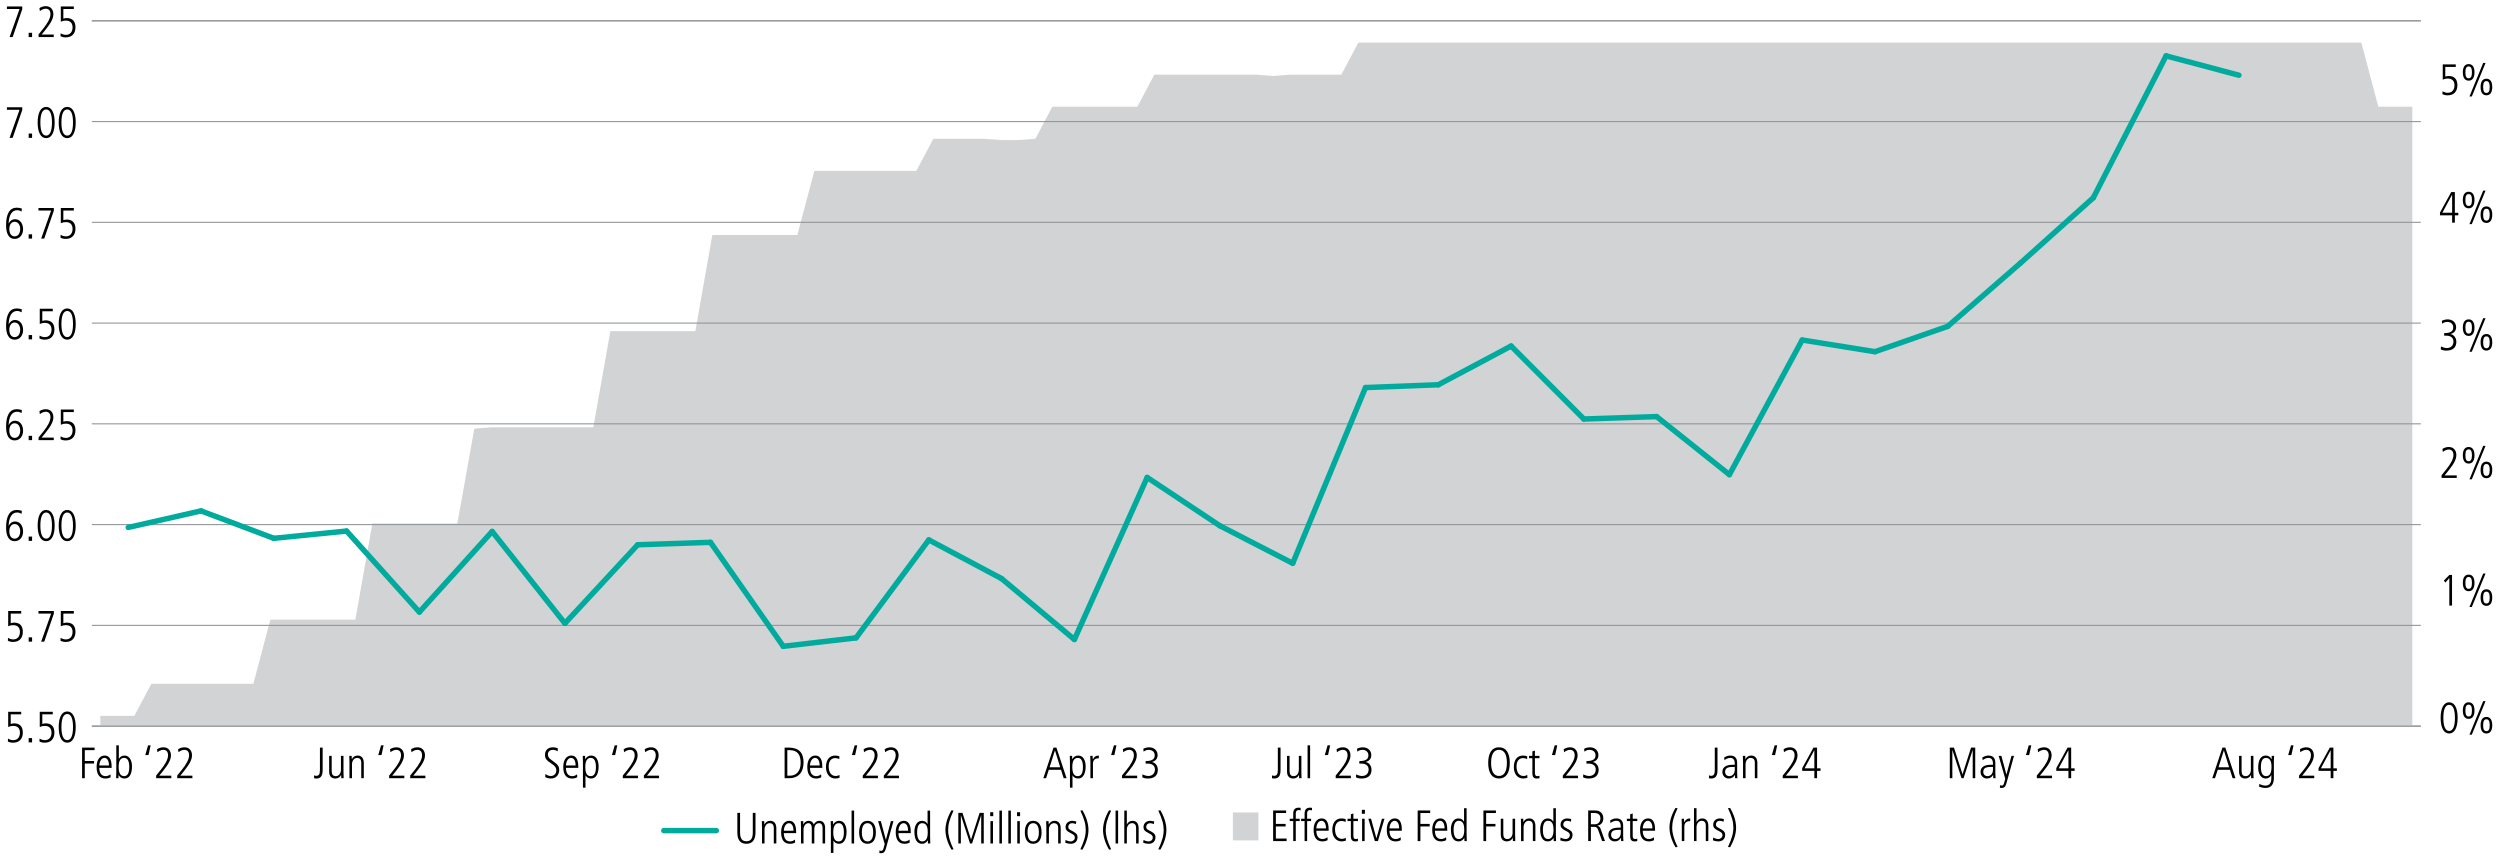 <?xml version="1.0" encoding="utf-8"?>
<!-- Generator: Adobe Illustrator 27.8.0, SVG Export Plug-In . SVG Version: 6.00 Build 0)  -->
<svg version="1.1" id="R1" xmlns="http://www.w3.org/2000/svg" xmlns:xlink="http://www.w3.org/1999/xlink" x="0px" y="0px"
	 viewBox="0 0 1140 392.73" style="enable-background:new 0 0 1140 392.73;" xml:space="preserve">
<style type="text/css">
	.st0{fill:none;}
	.st1{fill:none;stroke:#939598;stroke-width:0.5;stroke-miterlimit:10;}
	.st2{fill:#D1D3D4;}
	.st3{fill:none;stroke:#00AB9D;stroke-width:2.5;stroke-linecap:round;stroke-miterlimit:10;}
</style>
<g>
	<line class="st1" x1="41.88" y1="331.11" x2="1103.9" y2="331.11"/>
	<line class="st1" x1="41.88" y1="9.49" x2="1103.9" y2="9.49"/>
	<rect x="562.21" y="370.48" class="st2" width="11.62" height="12.73"/>
	<polygon class="st2" points="1100.02,331.11 45.76,331.11 45.76,326.44 53.51,326.44 61.26,326.44 69.01,311.82 76.77,311.82 
		84.52,311.82 92.27,311.82 100.02,311.82 107.77,311.82 115.52,311.82 123.28,282.58 131.03,282.58 138.78,282.58 146.53,282.58 
		154.28,282.58 162.04,282.58 169.79,238.72 177.54,238.72 185.29,238.72 193.04,238.72 200.8,238.72 208.55,238.72 216.3,195.45 
		224.05,194.86 231.8,194.86 239.56,194.86 247.31,194.86 255.06,194.86 262.81,194.86 270.56,194.86 278.32,151 286.07,151 
		293.82,151 301.57,151 309.32,151 317.08,151 324.83,107.15 332.58,107.15 340.33,107.15 348.08,107.15 355.84,107.15 
		363.59,107.15 371.34,77.91 379.09,77.91 386.84,77.91 394.59,77.91 402.35,77.91 410.1,77.91 417.85,77.91 425.6,63.29 
		433.35,63.29 441.11,63.29 448.86,63.29 456.61,63.87 464.36,63.87 472.11,63.29 479.87,48.67 487.62,48.67 495.37,48.67 
		503.12,48.67 510.87,48.67 518.63,48.67 526.38,34.05 534.13,34.05 541.88,34.05 549.63,34.05 557.39,34.05 565.14,34.05 
		572.89,34.05 580.64,34.64 588.39,34.05 596.15,34.05 603.9,34.05 611.65,34.05 619.4,19.43 627.15,19.43 634.9,19.43 
		642.66,19.43 650.41,19.43 658.16,19.43 665.91,19.43 673.66,19.43 681.42,19.43 689.17,19.43 696.92,19.43 704.67,19.43 
		712.42,19.43 720.18,19.43 727.93,19.43 735.68,19.43 743.43,19.43 751.18,19.43 758.94,19.43 766.69,19.43 774.44,19.43 
		782.19,19.43 789.94,19.43 797.7,19.43 805.45,19.43 813.2,19.43 820.95,19.43 828.7,19.43 836.46,19.43 844.21,19.43 
		851.96,19.43 859.71,19.43 867.46,19.43 875.22,19.43 882.97,19.43 890.72,19.43 898.47,19.43 906.22,19.43 913.97,19.43 
		921.73,19.43 929.48,19.43 937.23,19.43 944.98,19.43 952.73,19.43 960.49,19.43 968.24,19.43 975.99,19.43 983.74,19.43 
		991.49,19.43 999.25,19.43 1007,19.43 1014.75,19.43 1022.5,19.43 1030.25,19.43 1038.01,19.43 1045.76,19.43 1053.51,19.43 
		1061.26,19.43 1069.01,19.43 1076.77,19.43 1084.52,48.67 1092.27,48.67 1100.02,48.67 	"/>
	<g>
		<path d="M580.55,383.54v-13.96h5.92v1.16h-4.68v4.96h4.46v1.16h-4.46v5.52h4.9v1.16H580.55z"/>
		<path d="M589.71,383.54v-9.12h-1.58v-1.08h1.58v-2.26c0-1.9,0.8-2.78,2.5-2.78c0.22,0,0.5,0,0.88,0.1v1.16
			c-0.3-0.12-0.58-0.18-0.92-0.18c-0.88,0-1.3,0.6-1.3,1.5v2.46h1.8v1.08h-1.8v9.12H589.71z"/>
		<path d="M594.89,383.54v-9.12h-1.58v-1.08h1.58v-2.26c0-1.9,0.8-2.78,2.5-2.78c0.22,0,0.5,0,0.88,0.1v1.16
			c-0.3-0.12-0.58-0.18-0.92-0.18c-0.88,0-1.3,0.6-1.3,1.5v2.46h1.8v1.08h-1.8v9.12H594.89z"/>
		<path d="M605.39,383.1c-0.74,0.42-1.5,0.58-2.38,0.58c-2.56,0-4-1.76-4-5.26c0-3.68,1.8-5.22,3.62-5.22
			c2.94,0,3.26,3.06,3.26,5.62h-5.64c0,2.46,1.06,3.78,2.88,3.78c0.66,0,1.64-0.34,2.2-0.84L605.39,383.1z M604.65,377.74
			c0-2.16-0.8-3.46-2.08-3.46c-1.32,0-2.28,1.6-2.32,3.46H604.65z"/>
		<path d="M613.75,383.3c-0.5,0.22-1.26,0.38-1.98,0.38c-2.42,0-4.24-1.98-4.24-5.2c0-3.36,1.56-5.28,4.22-5.28
			c0.78,0,1.34,0.14,1.9,0.36l-0.06,1.32c-0.4-0.34-1.18-0.52-1.84-0.52c-1.78,0-2.98,1.32-2.98,3.78c0,2.9,1.32,4.38,3.16,4.38
			c0.62,0,1.4-0.2,1.72-0.54L613.75,383.3z"/>
		<path d="M619.23,383.54c-0.32,0.1-0.76,0.14-1.32,0.14c-1.28,0-1.92-0.84-1.92-2.28v-6.98h-1.52v-1.08h1.52v-2.04l1.16-0.36v2.4
			h2.08v1.08h-2.08v6.7c0,1.02,0.32,1.48,1.12,1.48c0.4,0,0.62-0.04,0.96-0.22V383.54z"/>
		<path d="M621,371.08v-1.8h1.4v1.8H621z M621.12,383.54v-10.2h1.16v10.2H621.12z"/>
		<path d="M626.94,383.54l-2.98-10.2h1.24l2.42,8.88h0.04l2.5-8.88h1.16l-2.98,10.2H626.94z"/>
		<path d="M638.75,383.1c-0.74,0.42-1.5,0.58-2.38,0.58c-2.56,0-4-1.76-4-5.26c0-3.68,1.8-5.22,3.62-5.22
			c2.94,0,3.26,3.06,3.26,5.62h-5.64c0,2.46,1.06,3.78,2.88,3.78c0.66,0,1.64-0.34,2.2-0.84L638.75,383.1z M638.01,377.74
			c0-2.16-0.8-3.46-2.08-3.46c-1.32,0-2.28,1.6-2.32,3.46H638.01z"/>
		<path d="M646.46,383.54v-13.96h5.7v1.16h-4.46v4.96h4.24v1.16h-4.24v6.68H646.46z"/>
		<path d="M659.47,383.1c-0.74,0.42-1.5,0.58-2.38,0.58c-2.56,0-4-1.76-4-5.26c0-3.68,1.8-5.22,3.62-5.22
			c2.94,0,3.26,3.06,3.26,5.62h-5.64c0,2.46,1.06,3.78,2.88,3.78c0.66,0,1.64-0.34,2.2-0.84L659.47,383.1z M658.73,377.74
			c0-2.16-0.8-3.46-2.08-3.46c-1.32,0-2.28,1.6-2.32,3.46H658.73z"/>
		<path d="M667.77,383.54v-1.4h-0.04c-0.86,1.12-1.56,1.54-2.68,1.54c-2.22,0-3.44-1.92-3.44-5.6c0-2.6,1.18-4.88,3.38-4.88
			c1.28,0,2.04,0.5,2.58,1.46h0.04v-6.12h1.16v11.62c0,0.54,0,1.52,0.08,3.38H667.77z M667.69,378.54c0-1.64-0.12-4.26-2.5-4.26
			c-1.5,0-2.34,1.34-2.34,4.16s0.86,4.16,2.32,4.16C666.85,382.6,667.69,381.18,667.69,378.54z"/>
		<path d="M676.44,383.54v-13.96h5.7v1.16h-4.46v4.96h4.24v1.16h-4.24v6.68H676.44z"/>
		<path d="M689.89,383.54c-0.06-0.54-0.08-1.02-0.08-1.5h-0.04c-0.34,0.94-1.38,1.64-2.6,1.64c-1.86,0-2.82-1.2-2.82-3.14v-7.2h1.16
			v6.96c0,1.6,0.64,2.3,1.9,2.3c1.44,0,2.32-1.4,2.32-2.84v-6.42h1.16v7.24c0,0.34,0.04,1.56,0.08,2.96H689.89z"/>
		<path d="M698.98,383.54v-6.96c0-0.74-0.08-2.3-1.9-2.3c-1.42,0-2.32,1.38-2.32,2.86v6.4h-1.16v-7.06c0-0.94-0.08-2.58-0.08-3.14
			h1.08c0.04,0.34,0.06,0.92,0.08,1.5h0.04c0.56-1.1,1.46-1.64,2.6-1.64c2.84,0,2.82,2.88,2.82,3.44v6.9H698.98z"/>
		<path d="M708.48,383.54v-1.4h-0.04c-0.86,1.12-1.56,1.54-2.68,1.54c-2.22,0-3.44-1.92-3.44-5.6c0-2.6,1.18-4.88,3.38-4.88
			c1.28,0,2.04,0.5,2.58,1.46h0.04v-6.12h1.16v11.62c0,0.54,0,1.52,0.08,3.38H708.48z M708.4,378.54c0-1.64-0.12-4.26-2.5-4.26
			c-1.5,0-2.34,1.34-2.34,4.16s0.86,4.16,2.32,4.16C707.57,382.6,708.4,381.18,708.4,378.54z"/>
		<path d="M711.64,381.9c0.62,0.4,1.58,0.7,2.32,0.7c1.04,0,1.88-0.76,1.88-1.76c0-0.86-0.36-1.26-1.96-2.06
			c-1.62-0.8-2.26-1.4-2.26-2.76c0-1.8,1.46-2.82,3-2.82c0.48,0,1.12,0.08,1.88,0.3l-0.16,1.2c-0.56-0.22-1.08-0.42-1.74-0.42
			c-1.04,0-1.74,0.74-1.74,1.64c0,0.8,0.28,1.1,1.4,1.7c1.7,0.92,2.82,1.4,2.82,3.1c0,1.82-1.26,2.96-3.04,2.96
			c-0.9,0-1.68-0.14-2.56-0.48L711.64,381.9z"/>
		<path d="M730.57,383.54l-1.7-4.78c-0.46-1.28-0.84-1.72-1.84-1.72h-1.58v6.5h-1.24v-13.96h3.3c2.16,0,3.6,1.38,3.6,3.56
			c0,1.86-0.98,3.04-2.74,3.38v0.04c0.8,0.16,1.22,0.64,1.42,1.2l2.1,5.78H730.57z M727.2,375.88c1.66,0,2.58-1.16,2.58-2.7
			c0-1.6-0.96-2.44-2.66-2.44h-1.68v5.14H727.2z"/>
		<path d="M739.24,383.54l-0.08-1.46h-0.04c-0.7,1.12-1.56,1.6-2.84,1.6c-1.6,0-2.86-1.3-2.86-2.98c0-3.2,3.42-3.3,4.92-3.3h0.74
			v-0.24c0-2.16-0.7-2.88-2.12-2.88c-0.86,0-1.76,0.4-2.56,1.04l-0.18-1.22c1.28-0.74,1.98-0.9,2.8-0.9c2.02,0,3.14,1.12,3.14,3.3
			v4.9c0,0.34,0.02,0.88,0.12,2.14H739.24z M739.08,378.4c-2.5,0-4.42,0.04-4.42,2.3c0,1.04,0.78,1.9,1.88,1.9
			c1.46,0,2.54-1.08,2.54-2.92V378.4z"/>
		<path d="M746.6,383.54c-0.32,0.1-0.76,0.14-1.32,0.14c-1.28,0-1.92-0.84-1.92-2.28v-6.98h-1.52v-1.08h1.52v-2.04l1.16-0.36v2.4
			h2.08v1.08h-2.08v6.7c0,1.02,0.32,1.48,1.12,1.48c0.4,0,0.62-0.04,0.96-0.22V383.54z"/>
		<path d="M754.24,383.1c-0.74,0.42-1.5,0.58-2.38,0.58c-2.56,0-4-1.76-4-5.26c0-3.68,1.8-5.22,3.62-5.22
			c2.94,0,3.26,3.06,3.26,5.62h-5.64c0,2.46,1.06,3.78,2.88,3.78c0.66,0,1.64-0.34,2.2-0.84L754.24,383.1z M753.5,377.74
			c0-2.16-0.8-3.46-2.08-3.46c-1.32,0-2.28,1.6-2.32,3.46H753.5z"/>
		<path d="M764.02,386.34c-1.84-3.18-2.74-6.24-2.74-8.96c0-2.74,0.9-5.82,2.74-8.96l0.96,0.12c-1.82,3.92-2.46,6.26-2.46,8.84
			c0,2.6,0.68,5.04,2.46,8.84L764.02,386.34z"/>
		<path d="M766.9,383.54v-7.24c0-0.34-0.04-1.34-0.08-2.96h1.08l0.08,1.62h0.04c0.56-1.14,1.32-1.76,2.66-1.76h0.06v1.24
			c-1.9,0-2.68,0.9-2.68,2.6v6.5H766.9z"/>
		<path d="M777.84,383.54v-6.96c0-1.62-0.66-2.3-1.88-2.3c-1.46,0-2.34,1.36-2.34,2.92v6.34h-1.16v-15h1.16v6.3h0.04
			c0.48-1.04,1.4-1.64,2.52-1.64c1.88,0,2.82,1.26,2.82,3.44v6.9H777.84z"/>
		<path d="M781.24,381.9c0.62,0.4,1.58,0.7,2.32,0.7c1.04,0,1.88-0.76,1.88-1.76c0-0.86-0.36-1.26-1.96-2.06
			c-1.62-0.8-2.26-1.4-2.26-2.76c0-1.8,1.46-2.82,3-2.82c0.48,0,1.12,0.08,1.88,0.3l-0.16,1.2c-0.56-0.22-1.08-0.42-1.74-0.42
			c-1.04,0-1.74,0.74-1.74,1.64c0,0.8,0.28,1.1,1.4,1.7c1.7,0.92,2.82,1.4,2.82,3.1c0,1.82-1.26,2.96-3.04,2.96
			c-0.9,0-1.68-0.14-2.56-0.48L781.24,381.9z"/>
		<path d="M787.96,386.22c1.76-3.78,2.46-6.28,2.46-8.84c0-2.54-0.64-4.9-2.46-8.84l0.96-0.12c1.82,3.12,2.74,6.18,2.74,8.96
			c0,2.78-0.96,5.9-2.74,8.96L787.96,386.22z"/>
	</g>
	<g>
		<path d="M1018.07,354.87l-1.22-3.84h-5.56l-1.26,3.84h-1.24l4.64-13.96h1.32l4.64,13.96H1018.07z M1014.11,342.22h-0.04
			l-2.42,7.64h4.82L1014.11,342.22z"/>
		<path d="M1026.55,354.87c-0.06-0.54-0.08-1.02-0.08-1.5h-0.04c-0.34,0.94-1.38,1.64-2.6,1.64c-1.86,0-2.82-1.2-2.82-3.14v-7.2
			h1.16v6.96c0,1.6,0.64,2.3,1.9,2.3c1.44,0,2.32-1.4,2.32-2.84v-6.42h1.16v7.24c0,0.34,0.04,1.56,0.08,2.96H1026.55z"/>
		<path d="M1035.73,353.47h-0.04c-0.62,1.04-1.38,1.54-2.58,1.54c-2.16,0-3.38-2.26-3.38-4.86c0-3.7,1.22-5.62,3.44-5.62
			c1.28,0,2.06,0.58,2.68,1.64h0.04v-1.5h1.08c0,0.08-0.08,1.96-0.08,3v7.06c0,2.94-1.24,4.58-3.82,4.58c-1,0-1.34-0.1-2.9-0.56
			l0.08-1.3c0.82,0.48,2,0.78,2.82,0.78c1.74,0,2.66-1.18,2.66-3.28V353.47z M1035.81,349.64c0-2.62-0.84-4.04-2.52-4.04
			c-1.5,0-2.32,1.36-2.32,4.18c0,2.7,0.8,4.14,2.34,4.14C1034.99,353.93,1035.81,352.66,1035.81,349.64z"/>
		<path d="M1043.41,344.3l1.28-4.44h1.16l-0.96,4.44H1043.41z"/>
		<path d="M1048.37,354.87v-1.22l2.16-2.68c1.98-2.46,3.26-4.76,3.26-6.54c0-1.6-0.76-2.5-2.18-2.5c-0.86,0-1.92,0.48-2.66,1.1
			l-0.18-1.38c0.96-0.62,1.92-0.88,2.94-0.88c2.1,0,3.4,1.5,3.4,3.66c0,1.76-0.86,3.72-3.58,7.1l-1.76,2.18h5.52v1.16H1048.37z"/>
		<path d="M1062.79,354.87v-3.34h-5.54v-1.26l5.14-9.36h1.64v9.46h1.58v1.16h-1.58v3.34H1062.79z M1062.79,342.14h-0.04l-4.42,8.22
			h4.46V342.14z"/>
	</g>
	<g>
		<path d="M899.55,354.87v-12.8h-0.04l-4.12,12.8h-0.94l-4.14-12.8h-0.04v12.8h-1.16V340.9h1.9l3.88,12.12h0.04l3.88-12.12h1.9
			v13.96H899.55z"/>
		<path d="M908.95,354.87l-0.08-1.46h-0.04c-0.7,1.12-1.56,1.6-2.84,1.6c-1.6,0-2.86-1.3-2.86-2.98c0-3.2,3.42-3.3,4.92-3.3h0.74
			v-0.24c0-2.16-0.7-2.88-2.12-2.88c-0.86,0-1.76,0.4-2.56,1.04l-0.18-1.22c1.28-0.74,1.98-0.9,2.8-0.9c2.02,0,3.14,1.12,3.14,3.3
			v4.9c0,0.34,0.02,0.88,0.12,2.14H908.95z M908.79,349.72c-2.5,0-4.42,0.04-4.42,2.3c0,1.04,0.78,1.9,1.88,1.9
			c1.46,0,2.54-1.08,2.54-2.92V349.72z"/>
		<path d="M912.01,358.01c0.22,0.16,0.56,0.22,0.82,0.22c0.48,0,0.82-0.36,1.04-1.18l0.52-1.94l-3-10.44h1.24l2.28,8.48h0.04
			l2.28-8.48h1.16l-3.34,12.1c-0.4,1.42-0.7,2.54-2.32,2.54c-0.32,0-0.48-0.02-0.78-0.12L912.01,358.01z"/>
		<path d="M923.83,344.3l1.28-4.44h1.16l-0.96,4.44H923.83z"/>
		<path d="M928.79,354.87v-1.22l2.16-2.68c1.98-2.46,3.26-4.76,3.26-6.54c0-1.6-0.76-2.5-2.18-2.5c-0.86,0-1.92,0.48-2.66,1.1
			l-0.18-1.38c0.96-0.62,1.92-0.88,2.94-0.88c2.1,0,3.4,1.5,3.4,3.66c0,1.76-0.86,3.72-3.58,7.1l-1.76,2.18h5.52v1.16H928.79z"/>
		<path d="M943.21,354.87v-3.34h-5.54v-1.26l5.14-9.36h1.64v9.46h1.58v1.16h-1.58v3.34H943.21z M943.21,342.14h-0.04l-4.42,8.22
			h4.46V342.14z"/>
	</g>
	<g>
		<path d="M779.28,353.55c0.44,0.18,0.56,0.22,0.94,0.22c1.16,0,1.72-0.56,1.72-2.66v-10.2h1.24v10.22c0,2.88-1.02,3.88-2.92,3.88
			c-0.38,0-0.66-0.06-0.98-0.14V353.55z"/>
		<path d="M791.22,354.87l-0.08-1.46h-0.04c-0.7,1.12-1.56,1.6-2.84,1.6c-1.6,0-2.86-1.3-2.86-2.98c0-3.2,3.42-3.3,4.92-3.3h0.74
			v-0.24c0-2.16-0.7-2.88-2.12-2.88c-0.86,0-1.76,0.4-2.56,1.04l-0.18-1.22c1.28-0.74,1.98-0.9,2.8-0.9c2.02,0,3.14,1.12,3.14,3.3
			v4.9c0,0.34,0.02,0.88,0.12,2.14H791.22z M791.06,349.72c-2.5,0-4.42,0.04-4.42,2.3c0,1.04,0.78,1.9,1.88,1.9
			c1.46,0,2.54-1.08,2.54-2.92V349.72z"/>
		<path d="M800.2,354.87v-6.96c0-0.74-0.08-2.3-1.9-2.3c-1.42,0-2.32,1.38-2.32,2.86v6.4h-1.16v-7.06c0-0.94-0.08-2.58-0.08-3.14
			h1.08c0.04,0.34,0.06,0.92,0.08,1.5h0.04c0.56-1.1,1.46-1.64,2.6-1.64c2.84,0,2.82,2.88,2.82,3.44v6.9H800.2z"/>
		<path d="M807.96,344.3l1.28-4.44h1.16l-0.96,4.44H807.96z"/>
		<path d="M812.92,354.87v-1.22l2.16-2.68c1.98-2.46,3.26-4.76,3.26-6.54c0-1.6-0.76-2.5-2.18-2.5c-0.86,0-1.92,0.48-2.66,1.1
			l-0.18-1.38c0.96-0.62,1.92-0.88,2.94-0.88c2.1,0,3.4,1.5,3.4,3.66c0,1.76-0.86,3.72-3.58,7.1l-1.76,2.18h5.52v1.16H812.92z"/>
		<path d="M827.34,354.87v-3.34h-5.54v-1.26l5.14-9.36h1.64v9.46h1.58v1.16h-1.58v3.34H827.34z M827.34,342.14h-0.04l-4.42,8.22
			h4.46V342.14z"/>
	</g>
	<g>
		<path d="M678.62,347.88c0-4.58,1.72-7.12,4.92-7.12s4.92,2.54,4.92,7.12s-1.72,7.12-4.92,7.12S678.62,352.45,678.62,347.88z
			 M687.14,347.88c0-3.9-1.24-5.96-3.62-5.96c-2.3,0-3.58,2.04-3.58,5.96s1.28,5.96,3.6,5.96
			C685.84,353.85,687.14,351.83,687.14,347.88z"/>
		<path d="M696.52,354.63c-0.5,0.22-1.26,0.38-1.98,0.38c-2.42,0-4.24-1.98-4.24-5.2c0-3.36,1.56-5.28,4.22-5.28
			c0.78,0,1.34,0.14,1.9,0.36l-0.06,1.32c-0.4-0.34-1.18-0.52-1.84-0.52c-1.78,0-2.98,1.32-2.98,3.78c0,2.9,1.32,4.38,3.16,4.38
			c0.62,0,1.4-0.2,1.72-0.54L696.52,354.63z"/>
		<path d="M702,354.87c-0.32,0.1-0.76,0.14-1.32,0.14c-1.28,0-1.92-0.84-1.92-2.28v-6.98h-1.52v-1.08h1.52v-2.04l1.16-0.36v2.4H702
			v1.08h-2.08v6.7c0,1.02,0.32,1.48,1.12,1.48c0.4,0,0.62-0.04,0.96-0.22V354.87z"/>
		<path d="M707.68,344.3l1.28-4.44h1.16l-0.96,4.44H707.68z"/>
		<path d="M712.64,354.87v-1.22l2.16-2.68c1.98-2.46,3.26-4.76,3.26-6.54c0-1.6-0.76-2.5-2.18-2.5c-0.86,0-1.92,0.48-2.66,1.1
			l-0.18-1.38c0.96-0.62,1.92-0.88,2.94-0.88c2.1,0,3.4,1.5,3.4,3.66c0,1.76-0.86,3.72-3.58,7.1l-1.76,2.18h5.52v1.16H712.64z"/>
		<path d="M721.98,353.09c0.62,0.38,1.82,0.76,2.62,0.76c1.84,0,3.06-1.1,3.06-3c0-1.66-1.24-2.64-3.18-2.64h-1.06v-1.16
			c2.96,0,4.14-0.9,4.14-2.6c0-1.42-0.94-2.52-2.78-2.52c-0.78,0-1.56,0.28-2.3,0.82l-0.1-1.32c0.48-0.32,1.78-0.66,2.58-0.66
			c2.42,0,3.92,1.54,3.92,3.56c0,1.52-0.8,2.62-2.5,3.12v0.04c1.46,0.28,2.6,1.7,2.6,3.52c0,2.56-1.58,4-4.52,4
			c-0.98,0-1.76-0.14-2.58-0.56L721.98,353.09z"/>
	</g>
	<g>
		<path d="M580.03,353.55c0.44,0.18,0.56,0.22,0.94,0.22c1.16,0,1.72-0.56,1.72-2.66v-10.2h1.24v10.22c0,2.88-1.02,3.88-2.92,3.88
			c-0.38,0-0.66-0.06-0.98-0.14V353.55z"/>
		<path d="M592.43,354.87c-0.06-0.54-0.08-1.02-0.08-1.5h-0.04c-0.34,0.94-1.38,1.64-2.6,1.64c-1.86,0-2.82-1.2-2.82-3.14v-7.2h1.16
			v6.96c0,1.6,0.64,2.3,1.9,2.3c1.44,0,2.32-1.4,2.32-2.84v-6.42h1.16v7.24c0,0.34,0.04,1.56,0.08,2.96H592.43z"/>
		<path d="M596.25,354.87v-15h1.16v15H596.25z"/>
		<path d="M604.11,344.3l1.28-4.44h1.16l-0.96,4.44H604.11z"/>
		<path d="M609.07,354.87v-1.22l2.16-2.68c1.98-2.46,3.26-4.76,3.26-6.54c0-1.6-0.76-2.5-2.18-2.5c-0.86,0-1.92,0.48-2.66,1.1
			l-0.18-1.38c0.96-0.62,1.92-0.88,2.94-0.88c2.1,0,3.4,1.5,3.4,3.66c0,1.76-0.86,3.72-3.58,7.1l-1.76,2.18h5.52v1.16H609.07z"/>
		<path d="M618.41,353.09c0.62,0.38,1.82,0.76,2.62,0.76c1.84,0,3.06-1.1,3.06-3c0-1.66-1.24-2.64-3.18-2.64h-1.06v-1.16
			c2.96,0,4.14-0.9,4.14-2.6c0-1.42-0.94-2.52-2.78-2.52c-0.78,0-1.56,0.28-2.3,0.82l-0.1-1.32c0.48-0.32,1.78-0.66,2.58-0.66
			c2.42,0,3.92,1.54,3.92,3.56c0,1.52-0.8,2.62-2.5,3.12v0.04c1.46,0.28,2.6,1.7,2.6,3.52c0,2.56-1.58,4-4.52,4
			c-0.98,0-1.76-0.14-2.58-0.56L618.41,353.09z"/>
	</g>
	<g>
		<path d="M485.04,354.87l-1.22-3.84h-5.56l-1.26,3.84h-1.24l4.64-13.96h1.32l4.64,13.96H485.04z M481.08,342.22h-0.04l-2.42,7.64
			h4.82L481.08,342.22z"/>
		<path d="M487.9,359.19v-11.52c0-0.62,0-1.14-0.08-3h1.08v1.5h0.04c0.7-1.06,1.5-1.64,2.68-1.64c3.36,0,3.44,4.28,3.44,4.92
			c0,2.98-0.98,5.56-3.38,5.56c-1.22,0-2.08-0.52-2.58-1.42h-0.04v5.6H487.9z M493.82,349.78c0-2.82-0.82-4.18-2.34-4.18
			c-1.58,0-2.5,1.32-2.5,4.06c0,3.3,0.96,4.26,2.5,4.26C493.06,353.93,493.82,352.45,493.82,349.78z"/>
		<path d="M497.23,354.87v-7.24c0-0.34-0.04-1.34-0.08-2.96h1.08l0.08,1.62h0.04c0.56-1.14,1.32-1.76,2.66-1.76h0.06v1.24
			c-1.9,0-2.68,0.9-2.68,2.6v6.5H497.23z"/>
		<path d="M506.67,344.3l1.28-4.44h1.16l-0.96,4.44H506.67z"/>
		<path d="M511.63,354.87v-1.22l2.16-2.68c1.98-2.46,3.26-4.76,3.26-6.54c0-1.6-0.76-2.5-2.18-2.5c-0.86,0-1.92,0.48-2.66,1.1
			l-0.18-1.38c0.96-0.62,1.92-0.88,2.94-0.88c2.1,0,3.4,1.5,3.4,3.66c0,1.76-0.86,3.72-3.58,7.1l-1.76,2.18h5.52v1.16H511.63z"/>
		<path d="M520.97,353.09c0.62,0.38,1.82,0.76,2.62,0.76c1.84,0,3.06-1.1,3.06-3c0-1.66-1.24-2.64-3.18-2.64h-1.06v-1.16
			c2.96,0,4.14-0.9,4.14-2.6c0-1.42-0.94-2.52-2.78-2.52c-0.78,0-1.56,0.28-2.3,0.82l-0.1-1.32c0.48-0.32,1.78-0.66,2.58-0.66
			c2.42,0,3.92,1.54,3.92,3.56c0,1.52-0.8,2.62-2.5,3.12v0.04c1.46,0.28,2.6,1.7,2.6,3.52c0,2.56-1.58,4-4.52,4
			c-0.98,0-1.76-0.14-2.58-0.56L520.97,353.09z"/>
	</g>
	<g>
		<path d="M357.78,354.87V340.9h1.82c4.4,0,6.82,2.02,6.82,6.78c0,4.68-2.54,7.18-6.48,7.18H357.78z M360.28,353.71
			c2.84,0,4.82-2.08,4.82-5.84c0-3.52-1.28-5.8-5.02-5.8h-1.06v11.64H360.28z"/>
		<path d="M374.5,354.43c-0.74,0.42-1.5,0.58-2.38,0.58c-2.56,0-4-1.76-4-5.26c0-3.68,1.8-5.22,3.62-5.22
			c2.94,0,3.26,3.06,3.26,5.62h-5.64c0,2.46,1.06,3.78,2.88,3.78c0.66,0,1.64-0.34,2.2-0.84L374.5,354.43z M373.76,349.06
			c0-2.16-0.8-3.46-2.08-3.46c-1.32,0-2.28,1.6-2.32,3.46H373.76z"/>
		<path d="M382.86,354.63c-0.5,0.22-1.26,0.38-1.98,0.38c-2.42,0-4.24-1.98-4.24-5.2c0-3.36,1.56-5.28,4.22-5.28
			c0.78,0,1.34,0.14,1.9,0.36l-0.06,1.32c-0.4-0.34-1.18-0.52-1.84-0.52c-1.78,0-2.98,1.32-2.98,3.78c0,2.9,1.32,4.38,3.16,4.38
			c0.62,0,1.4-0.2,1.72-0.54L382.86,354.63z"/>
		<path d="M388.46,344.3l1.28-4.44h1.16l-0.96,4.44H388.46z"/>
		<path d="M393.42,354.87v-1.22l2.16-2.68c1.98-2.46,3.26-4.76,3.26-6.54c0-1.6-0.76-2.5-2.18-2.5c-0.86,0-1.92,0.48-2.66,1.1
			l-0.18-1.38c0.96-0.62,1.92-0.88,2.94-0.88c2.1,0,3.4,1.5,3.4,3.66c0,1.76-0.86,3.72-3.58,7.1l-1.76,2.18h5.52v1.16H393.42z"/>
		<path d="M403.02,354.87v-1.22l2.16-2.68c1.98-2.46,3.26-4.76,3.26-6.54c0-1.6-0.76-2.5-2.18-2.5c-0.86,0-1.92,0.48-2.66,1.1
			l-0.18-1.38c0.96-0.62,1.92-0.88,2.94-0.88c2.1,0,3.4,1.5,3.4,3.66c0,1.76-0.86,3.72-3.58,7.1l-1.76,2.18h5.52v1.16H403.02z"/>
	</g>
	<g>
		<path d="M248.7,352.91c0.72,0.64,1.66,0.94,2.46,0.94c1.68,0,2.52-1.24,2.52-2.52c0-1.26-0.56-2.02-2.04-3
			c-2.54-1.66-3.12-2.42-3.12-4.18c0-2.18,1.52-3.38,3.66-3.38c0.64,0,1.36,0.12,2.18,0.44l-0.06,1.4c-0.88-0.56-1.5-0.68-2.22-0.68
			c-1.18,0-2.24,0.74-2.24,2.04c0,1.6,1.18,2.24,1.92,2.8c2.52,1.86,3.24,2.46,3.24,4.38c0,2.26-1.56,3.86-3.74,3.86
			c-0.96,0-2.02-0.26-2.64-0.66L248.7,352.91z"/>
		<path d="M263.22,354.43c-0.74,0.42-1.5,0.58-2.38,0.58c-2.56,0-4-1.76-4-5.26c0-3.68,1.8-5.22,3.62-5.22
			c2.94,0,3.26,3.06,3.26,5.62h-5.64c0,2.46,1.06,3.78,2.88,3.78c0.66,0,1.64-0.34,2.2-0.84L263.22,354.43z M262.48,349.06
			c0-2.16-0.8-3.46-2.08-3.46c-1.32,0-2.28,1.6-2.32,3.46H262.48z"/>
		<path d="M265.82,359.19v-11.52c0-0.62,0-1.14-0.08-3h1.08v1.5h0.04c0.7-1.06,1.5-1.64,2.68-1.64c3.36,0,3.44,4.28,3.44,4.92
			c0,2.98-0.98,5.56-3.38,5.56c-1.22,0-2.08-0.52-2.58-1.42h-0.04v5.6H265.82z M271.74,349.78c0-2.82-0.82-4.18-2.34-4.18
			c-1.58,0-2.5,1.32-2.5,4.06c0,3.3,0.96,4.26,2.5,4.26C270.98,353.93,271.74,352.45,271.74,349.78z"/>
		<path d="M279.04,344.3l1.28-4.44h1.16l-0.96,4.44H279.04z"/>
		<path d="M284,354.87v-1.22l2.16-2.68c1.98-2.46,3.26-4.76,3.26-6.54c0-1.6-0.76-2.5-2.18-2.5c-0.86,0-1.92,0.48-2.66,1.1
			l-0.18-1.38c0.96-0.62,1.92-0.88,2.94-0.88c2.1,0,3.4,1.5,3.4,3.66c0,1.76-0.86,3.72-3.58,7.1l-1.76,2.18h5.52v1.16H284z"/>
		<path d="M293.6,354.87v-1.22l2.16-2.68c1.98-2.46,3.26-4.76,3.26-6.54c0-1.6-0.76-2.5-2.18-2.5c-0.86,0-1.92,0.48-2.66,1.1
			l-0.18-1.38c0.96-0.62,1.92-0.88,2.94-0.88c2.1,0,3.4,1.5,3.4,3.66c0,1.76-0.86,3.72-3.58,7.1l-1.76,2.18h5.52v1.16H293.6z"/>
	</g>
	<g>
		<path d="M143.23,353.55c0.44,0.18,0.56,0.22,0.94,0.22c1.16,0,1.72-0.56,1.72-2.66v-10.2h1.24v10.22c0,2.88-1.02,3.88-2.92,3.88
			c-0.38,0-0.66-0.06-0.98-0.14V353.55z"/>
		<path d="M155.63,354.87c-0.06-0.54-0.08-1.02-0.08-1.5h-0.04c-0.34,0.94-1.38,1.64-2.6,1.64c-1.86,0-2.82-1.2-2.82-3.14v-7.2h1.16
			v6.96c0,1.6,0.64,2.3,1.9,2.3c1.44,0,2.32-1.4,2.32-2.84v-6.42h1.16v7.24c0,0.34,0.04,1.56,0.08,2.96H155.63z"/>
		<path d="M164.73,354.87v-6.96c0-0.74-0.08-2.3-1.9-2.3c-1.42,0-2.32,1.38-2.32,2.86v6.4h-1.16v-7.06c0-0.94-0.08-2.58-0.08-3.14
			h1.08c0.04,0.34,0.06,0.92,0.08,1.5h0.04c0.56-1.1,1.46-1.64,2.6-1.64c2.84,0,2.82,2.88,2.82,3.44v6.9H164.73z"/>
		<path d="M172.49,344.3l1.28-4.44h1.16l-0.96,4.44H172.49z"/>
		<path d="M177.45,354.87v-1.22l2.16-2.68c1.98-2.46,3.26-4.76,3.26-6.54c0-1.6-0.76-2.5-2.18-2.5c-0.86,0-1.92,0.48-2.66,1.1
			l-0.18-1.38c0.96-0.62,1.92-0.88,2.94-0.88c2.1,0,3.4,1.5,3.4,3.66c0,1.76-0.86,3.72-3.58,7.1l-1.76,2.18h5.52v1.16H177.45z"/>
		<path d="M187.05,354.87v-1.22l2.16-2.68c1.98-2.46,3.26-4.76,3.26-6.54c0-1.6-0.76-2.5-2.18-2.5c-0.86,0-1.92,0.48-2.66,1.1
			l-0.18-1.38c0.96-0.62,1.92-0.88,2.94-0.88c2.1,0,3.4,1.5,3.4,3.66c0,1.76-0.86,3.72-3.58,7.1l-1.76,2.18h5.52v1.16H187.05z"/>
	</g>
	<g>
		<path d="M37.43,354.87V340.9h5.7v1.16h-4.46v4.96h4.24v1.16h-4.24v6.68H37.43z"/>
		<path d="M50.43,354.43c-0.74,0.42-1.5,0.58-2.38,0.58c-2.56,0-4-1.76-4-5.26c0-3.68,1.8-5.22,3.62-5.22
			c2.94,0,3.26,3.06,3.26,5.62h-5.64c0,2.46,1.06,3.78,2.88,3.78c0.66,0,1.64-0.34,2.2-0.84L50.43,354.43z M49.69,349.06
			c0-2.16-0.8-3.46-2.08-3.46c-1.32,0-2.28,1.6-2.32,3.46H49.69z"/>
		<path d="M52.95,354.87c0-0.14,0.08-1.48,0.08-2.58v-12.42h1.16v6.12h0.04c0.62-0.94,1.36-1.46,2.58-1.46
			c2.22,0,3.38,2.3,3.38,4.88c0,3.68-1.22,5.6-3.44,5.6c-1.14,0-1.88-0.44-2.68-1.54h-0.04v1.4H52.95z M58.95,349.76
			c0-2.7-0.76-4.16-2.36-4.16c-2.46,0-2.48,2.94-2.48,4.26c0,2.64,0.84,4.06,2.52,4.06C58.09,353.93,58.95,352.59,58.95,349.76z"/>
		<path d="M66.25,344.3l1.28-4.44h1.16l-0.96,4.44H66.25z"/>
		<path d="M71.21,354.87v-1.22l2.16-2.68c1.98-2.46,3.26-4.76,3.26-6.54c0-1.6-0.76-2.5-2.18-2.5c-0.86,0-1.92,0.48-2.66,1.1
			l-0.18-1.38c0.96-0.62,1.92-0.88,2.94-0.88c2.1,0,3.4,1.5,3.4,3.66c0,1.76-0.86,3.72-3.58,7.1l-1.76,2.18h5.52v1.16H71.21z"/>
		<path d="M80.81,354.87v-1.22l2.16-2.68c1.98-2.46,3.26-4.76,3.26-6.54c0-1.6-0.76-2.5-2.18-2.5c-0.86,0-1.92,0.48-2.66,1.1
			l-0.18-1.38c0.96-0.62,1.92-0.88,2.94-0.88c2.1,0,3.4,1.5,3.4,3.66c0,1.76-0.86,3.72-3.58,7.1l-1.76,2.18h5.52v1.16H80.81z"/>
	</g>
	<g>
		<path d="M1112.93,327.36c0-4.42,1.38-7.12,3.88-7.12c2.54,0,3.88,2.72,3.88,7.12s-1.38,7.12-3.88,7.12
			C1114.31,334.48,1112.93,331.76,1112.93,327.36z M1119.45,327.36c0-3.92-0.9-5.96-2.64-5.96c-1.68,0-2.64,1.98-2.64,5.96
			c0,3.94,0.96,5.96,2.64,5.96C1118.51,333.32,1119.45,331.3,1119.45,327.36z"/>
		<path d="M1123.05,324.02c0-2.4,0.92-3.78,2.66-3.78c1.7,0,2.66,1.32,2.66,3.78s-0.96,3.78-2.66,3.78
			C1123.97,327.8,1123.05,326.42,1123.05,324.02z M1127.21,324.02c0-2-0.56-2.7-1.5-2.7c-0.94,0-1.5,0.68-1.5,2.7
			c0,2.08,0.6,2.7,1.5,2.7S1127.21,326.1,1127.21,324.02z M1126.07,335l6.26-15.28h1.08l-6.26,15.28H1126.07z M1131.15,330.7
			c0-2.46,0.96-3.78,2.66-3.78c1.74,0,2.66,1.38,2.66,3.78c0,2.4-0.92,3.78-2.66,3.78C1132.11,334.48,1131.15,333.16,1131.15,330.7z
			 M1135.31,330.7c0-2.02-0.58-2.7-1.52-2.7c-0.88,0-1.48,0.62-1.48,2.7c0,2.06,0.56,2.7,1.5,2.7
			C1134.71,333.4,1135.31,332.78,1135.31,330.7z"/>
	</g>
	<g>
		<path d="M1116.89,276.14v-12.56l-1.8,2.08l-0.68-0.92l2.48-2.56h1.24v13.96H1116.89z"/>
		<path d="M1123.05,265.81c0-2.4,0.92-3.78,2.66-3.78c1.7,0,2.66,1.32,2.66,3.78s-0.96,3.78-2.66,3.78
			C1123.97,269.59,1123.05,268.21,1123.05,265.81z M1127.21,265.81c0-2-0.56-2.7-1.5-2.7c-0.94,0-1.5,0.68-1.5,2.7
			c0,2.08,0.6,2.7,1.5,2.7S1127.21,267.89,1127.21,265.81z M1126.07,276.8l6.26-15.28h1.08l-6.26,15.28H1126.07z M1131.15,272.49
			c0-2.46,0.96-3.78,2.66-3.78c1.74,0,2.66,1.38,2.66,3.78c0,2.4-0.92,3.78-2.66,3.78C1132.11,276.28,1131.15,274.95,1131.15,272.49
			z M1135.31,272.49c0-2.02-0.58-2.7-1.52-2.7c-0.88,0-1.48,0.62-1.48,2.7c0,2.06,0.56,2.7,1.5,2.7
			C1134.71,275.19,1135.31,274.57,1135.31,272.49z"/>
	</g>
	<g>
		<path d="M1113.35,217.93v-1.22l2.16-2.68c1.98-2.46,3.26-4.76,3.26-6.54c0-1.6-0.76-2.5-2.18-2.5c-0.86,0-1.92,0.48-2.66,1.1
			l-0.18-1.38c0.96-0.62,1.92-0.88,2.94-0.88c2.1,0,3.4,1.5,3.4,3.66c0,1.76-0.86,3.72-3.58,7.1l-1.76,2.18h5.52v1.16H1113.35z"/>
		<path d="M1123.05,207.61c0-2.4,0.92-3.78,2.66-3.78c1.7,0,2.66,1.32,2.66,3.78s-0.96,3.78-2.66,3.78
			C1123.97,211.39,1123.05,210.01,1123.05,207.61z M1127.21,207.61c0-2-0.56-2.7-1.5-2.7c-0.94,0-1.5,0.68-1.5,2.7
			c0,2.08,0.6,2.7,1.5,2.7S1127.21,209.69,1127.21,207.61z M1126.07,218.59l6.26-15.28h1.08l-6.26,15.28H1126.07z M1131.15,214.29
			c0-2.46,0.96-3.78,2.66-3.78c1.74,0,2.66,1.38,2.66,3.78c0,2.4-0.92,3.78-2.66,3.78C1132.11,218.07,1131.15,216.75,1131.15,214.29
			z M1135.31,214.29c0-2.02-0.58-2.7-1.52-2.7c-0.88,0-1.48,0.62-1.48,2.7c0,2.06,0.56,2.7,1.5,2.7
			C1134.71,216.99,1135.31,216.37,1135.31,214.29z"/>
	</g>
	<g>
		<path d="M1113.09,157.95c0.62,0.38,1.82,0.76,2.62,0.76c1.84,0,3.06-1.1,3.06-3c0-1.66-1.24-2.64-3.18-2.64h-1.06v-1.16
			c2.96,0,4.14-0.9,4.14-2.6c0-1.42-0.94-2.52-2.78-2.52c-0.78,0-1.56,0.28-2.3,0.82l-0.1-1.32c0.48-0.32,1.78-0.66,2.58-0.66
			c2.42,0,3.92,1.54,3.92,3.56c0,1.52-0.8,2.62-2.5,3.12v0.04c1.46,0.28,2.6,1.7,2.6,3.52c0,2.56-1.58,4-4.52,4
			c-0.98,0-1.76-0.14-2.58-0.56L1113.09,157.95z"/>
		<path d="M1123.05,149.41c0-2.4,0.92-3.78,2.66-3.78c1.7,0,2.66,1.32,2.66,3.78s-0.96,3.78-2.66,3.78
			C1123.97,153.19,1123.05,151.81,1123.05,149.41z M1127.21,149.41c0-2-0.56-2.7-1.5-2.7c-0.94,0-1.5,0.68-1.5,2.7
			c0,2.08,0.6,2.7,1.5,2.7S1127.21,151.49,1127.21,149.41z M1126.07,160.39l6.26-15.28h1.08l-6.26,15.28H1126.07z M1131.15,156.09
			c0-2.46,0.96-3.78,2.66-3.78c1.74,0,2.66,1.38,2.66,3.78c0,2.4-0.92,3.78-2.66,3.78C1132.11,159.87,1131.15,158.55,1131.15,156.09
			z M1135.31,156.09c0-2.02-0.58-2.7-1.52-2.7c-0.88,0-1.48,0.62-1.48,2.7c0,2.06,0.56,2.7,1.5,2.7
			C1134.71,158.79,1135.31,158.17,1135.31,156.09z"/>
	</g>
	<g>
		<path d="M1118.17,101.53v-3.34h-5.54v-1.26l5.14-9.36h1.64v9.46h1.58v1.16h-1.58v3.34H1118.17z M1118.17,88.8h-0.04l-4.42,8.22
			h4.46V88.8z"/>
		<path d="M1123.05,91.21c0-2.4,0.92-3.78,2.66-3.78c1.7,0,2.66,1.32,2.66,3.78s-0.96,3.78-2.66,3.78
			C1123.97,94.99,1123.05,93.61,1123.05,91.21z M1127.21,91.21c0-2-0.56-2.7-1.5-2.7c-0.94,0-1.5,0.68-1.5,2.7
			c0,2.08,0.6,2.7,1.5,2.7S1127.21,93.29,1127.21,91.21z M1126.07,102.19l6.26-15.28h1.08l-6.26,15.28H1126.07z M1131.15,97.89
			c0-2.46,0.96-3.78,2.66-3.78c1.74,0,2.66,1.38,2.66,3.78c0,2.4-0.92,3.78-2.66,3.78C1132.11,101.67,1131.15,100.35,1131.15,97.89z
			 M1135.31,97.89c0-2.02-0.58-2.7-1.52-2.7c-0.88,0-1.48,0.62-1.48,2.7c0,2.06,0.56,2.7,1.5,2.7
			C1134.71,100.59,1135.31,99.97,1135.31,97.89z"/>
	</g>
	<g>
		<path d="M1113.81,41.59c0.74,0.48,1.6,0.72,2.4,0.72c1.9,0,3.04-1.34,3.04-3.42c0-1.9-1.04-3.08-3.04-3.08
			c-0.82,0-1.44,0.12-2.32,0.5v-6.94h5.94v1.16h-4.78v4.4c0.38-0.14,0.98-0.28,1.54-0.28c2.62,0,3.98,1.46,3.98,4.24
			c0,2.82-1.62,4.58-4.42,4.58c-0.86,0-1.48-0.12-2.4-0.54L1113.81,41.59z"/>
		<path d="M1123.05,33c0-2.4,0.92-3.78,2.66-3.78c1.7,0,2.66,1.32,2.66,3.78s-0.96,3.78-2.66,3.78
			C1123.97,36.78,1123.05,35.4,1123.05,33z M1127.21,33c0-2-0.56-2.7-1.5-2.7c-0.94,0-1.5,0.68-1.5,2.7c0,2.08,0.6,2.7,1.5,2.7
			S1127.21,35.08,1127.21,33z M1126.07,43.99l6.26-15.28h1.08l-6.26,15.28H1126.07z M1131.15,39.68c0-2.46,0.96-3.78,2.66-3.78
			c1.74,0,2.66,1.38,2.66,3.78c0,2.4-0.92,3.78-2.66,3.78C1132.11,43.47,1131.15,42.15,1131.15,39.68z M1135.31,39.68
			c0-2.02-0.58-2.7-1.52-2.7c-0.88,0-1.48,0.62-1.48,2.7c0,2.06,0.56,2.7,1.5,2.7C1134.71,42.39,1135.31,41.76,1135.31,39.68z"/>
	</g>
	<line class="st1" x1="41.88" y1="331.11" x2="1103.9" y2="331.11"/>
	<g>
		<path d="M3.65,336.79c0.74,0.48,1.6,0.72,2.4,0.72c1.9,0,3.04-1.34,3.04-3.42c0-1.9-1.04-3.08-3.04-3.08
			c-0.82,0-1.44,0.12-2.32,0.5v-6.94h5.94v1.16H4.89v4.4c0.38-0.14,0.98-0.28,1.54-0.28c2.62,0,3.98,1.46,3.98,4.24
			c0,2.82-1.62,4.58-4.42,4.58c-0.86,0-1.48-0.12-2.4-0.54L3.65,336.79z"/>
		<path d="M13.07,338.53v-1.96h1.56v1.96H13.07z"/>
		<path d="M18.05,336.79c0.74,0.48,1.6,0.72,2.4,0.72c1.9,0,3.04-1.34,3.04-3.42c0-1.9-1.04-3.08-3.04-3.08
			c-0.82,0-1.44,0.12-2.32,0.5v-6.94h5.94v1.16h-4.78v4.4c0.38-0.14,0.98-0.28,1.54-0.28c2.62,0,3.98,1.46,3.98,4.24
			c0,2.82-1.62,4.58-4.42,4.58c-0.86,0-1.48-0.12-2.4-0.54L18.05,336.79z"/>
		<path d="M26.77,331.55c0-4.42,1.38-7.12,3.88-7.12c2.54,0,3.88,2.72,3.88,7.12s-1.38,7.12-3.88,7.12
			C28.15,338.67,26.77,335.95,26.77,331.55z M33.29,331.55c0-3.92-0.9-5.96-2.64-5.96c-1.68,0-2.64,1.98-2.64,5.96
			c0,3.94,0.96,5.96,2.64,5.96C32.35,337.51,33.29,335.49,33.29,331.55z"/>
	</g>
	<g>
		<path d="M3.65,290.85c0.74,0.48,1.6,0.72,2.4,0.72c1.9,0,3.04-1.34,3.04-3.42c0-1.9-1.04-3.08-3.04-3.08
			c-0.82,0-1.44,0.12-2.32,0.5v-6.94h5.94v1.16H4.89v4.4c0.38-0.14,0.98-0.28,1.54-0.28c2.62,0,3.98,1.46,3.98,4.24
			c0,2.82-1.62,4.58-4.42,4.58c-0.86,0-1.48-0.12-2.4-0.54L3.65,290.85z"/>
		<path d="M13.07,292.59v-1.96h1.56v1.96H13.07z"/>
		<path d="M18.77,292.59l4.54-12.8h-5.76v-1.16h7v1.22l-4.38,12.74H18.77z"/>
		<path d="M27.65,290.85c0.74,0.48,1.6,0.72,2.4,0.72c1.9,0,3.04-1.34,3.04-3.42c0-1.9-1.04-3.08-3.04-3.08
			c-0.82,0-1.44,0.12-2.32,0.5v-6.94h5.94v1.16h-4.78v4.4c0.38-0.14,0.98-0.28,1.54-0.28c2.62,0,3.98,1.46,3.98,4.24
			c0,2.82-1.62,4.58-4.42,4.58c-0.86,0-1.48-0.12-2.4-0.54L27.65,290.85z"/>
	</g>
	<g>
		<path d="M3.97,239.76c0.5-1.18,1.6-1.96,2.9-1.96c2.36,0,3.66,2.12,3.66,4.58c0,2.4-1.4,4.4-3.88,4.4c-2.5,0-3.88-2.2-3.88-6.2
			c0-5.44,1.74-8.04,4.88-8.04c0.74,0,1.6,0.16,2.3,0.38l-0.1,1.4c-0.9-0.5-1.42-0.62-2.08-0.62c-2.34,0-3.7,2.24-3.84,6.06H3.97z
			 M9.21,242.2c0-1.66-0.88-3.24-2.56-3.24c-1.36,0-2.4,1.28-2.4,3.26c0,2.18,0.98,3.4,2.4,3.4C8.15,245.62,9.21,244.38,9.21,242.2z
			"/>
		<path d="M13.07,246.64v-1.96h1.56v1.96H13.07z"/>
		<path d="M17.17,239.66c0-4.42,1.38-7.12,3.88-7.12c2.54,0,3.88,2.72,3.88,7.12s-1.38,7.12-3.88,7.12
			C18.55,246.78,17.17,244.06,17.17,239.66z M23.69,239.66c0-3.92-0.9-5.96-2.64-5.96c-1.68,0-2.64,1.98-2.64,5.96
			c0,3.94,0.96,5.96,2.64,5.96C22.75,245.62,23.69,243.6,23.69,239.66z"/>
		<path d="M26.77,239.66c0-4.42,1.38-7.12,3.88-7.12c2.54,0,3.88,2.72,3.88,7.12s-1.38,7.12-3.88,7.12
			C28.15,246.78,26.77,244.06,26.77,239.66z M33.29,239.66c0-3.92-0.9-5.96-2.64-5.96c-1.68,0-2.64,1.98-2.64,5.96
			c0,3.94,0.96,5.96,2.64,5.96C32.35,245.62,33.29,243.6,33.29,239.66z"/>
	</g>
	<g>
		<path d="M3.97,193.81c0.5-1.18,1.6-1.96,2.9-1.96c2.36,0,3.66,2.12,3.66,4.58c0,2.4-1.4,4.4-3.88,4.4c-2.5,0-3.88-2.2-3.88-6.2
			c0-5.44,1.74-8.04,4.88-8.04c0.74,0,1.6,0.16,2.3,0.38l-0.1,1.4c-0.9-0.5-1.42-0.62-2.08-0.62c-2.34,0-3.7,2.24-3.84,6.06H3.97z
			 M9.21,196.25c0-1.66-0.88-3.24-2.56-3.24c-1.36,0-2.4,1.28-2.4,3.26c0,2.18,0.98,3.4,2.4,3.4
			C8.15,199.68,9.21,198.44,9.21,196.25z"/>
		<path d="M13.07,200.7v-1.96h1.56v1.96H13.07z"/>
		<path d="M17.59,200.7v-1.22l2.16-2.68c1.98-2.46,3.26-4.76,3.26-6.54c0-1.6-0.76-2.5-2.18-2.5c-0.86,0-1.92,0.48-2.66,1.1
			l-0.18-1.38c0.96-0.62,1.92-0.88,2.94-0.88c2.1,0,3.4,1.5,3.4,3.66c0,1.76-0.86,3.72-3.58,7.1l-1.76,2.18h5.52v1.16H17.59z"/>
		<path d="M27.65,198.96c0.74,0.48,1.6,0.72,2.4,0.72c1.9,0,3.04-1.34,3.04-3.42c0-1.9-1.04-3.08-3.04-3.08
			c-0.82,0-1.44,0.12-2.32,0.5v-6.94h5.94v1.16h-4.78v4.4c0.38-0.14,0.98-0.28,1.54-0.28c2.62,0,3.98,1.46,3.98,4.24
			c0,2.82-1.62,4.58-4.42,4.58c-0.86,0-1.48-0.12-2.4-0.54L27.65,198.96z"/>
	</g>
	<g>
		<path d="M3.97,147.87c0.5-1.18,1.6-1.96,2.9-1.96c2.36,0,3.66,2.12,3.66,4.58c0,2.4-1.4,4.4-3.88,4.4c-2.5,0-3.88-2.2-3.88-6.2
			c0-5.44,1.74-8.04,4.88-8.04c0.74,0,1.6,0.16,2.3,0.38l-0.1,1.4c-0.9-0.5-1.42-0.62-2.08-0.62c-2.34,0-3.7,2.24-3.84,6.06H3.97z
			 M9.21,150.31c0-1.66-0.88-3.24-2.56-3.24c-1.36,0-2.4,1.28-2.4,3.26c0,2.18,0.98,3.4,2.4,3.4
			C8.15,153.73,9.21,152.49,9.21,150.31z"/>
		<path d="M13.07,154.75v-1.96h1.56v1.96H13.07z"/>
		<path d="M18.05,153.01c0.74,0.48,1.6,0.72,2.4,0.72c1.9,0,3.04-1.34,3.04-3.42c0-1.9-1.04-3.08-3.04-3.08
			c-0.82,0-1.44,0.12-2.32,0.5v-6.94h5.94v1.16h-4.78v4.4c0.38-0.14,0.98-0.28,1.54-0.28c2.62,0,3.98,1.46,3.98,4.24
			c0,2.82-1.62,4.58-4.42,4.58c-0.86,0-1.48-0.12-2.4-0.54L18.05,153.01z"/>
		<path d="M26.77,147.77c0-4.42,1.38-7.12,3.88-7.12c2.54,0,3.88,2.72,3.88,7.12s-1.38,7.12-3.88,7.12
			C28.15,154.89,26.77,152.17,26.77,147.77z M33.29,147.77c0-3.92-0.9-5.96-2.64-5.96c-1.68,0-2.64,1.98-2.64,5.96
			c0,3.94,0.96,5.96,2.64,5.96C32.35,153.73,33.29,151.71,33.29,147.77z"/>
	</g>
	<g>
		<path d="M3.97,101.92c0.5-1.18,1.6-1.96,2.9-1.96c2.36,0,3.66,2.12,3.66,4.58c0,2.4-1.4,4.4-3.88,4.4c-2.5,0-3.88-2.2-3.88-6.2
			c0-5.44,1.74-8.04,4.88-8.04c0.74,0,1.6,0.16,2.3,0.38l-0.1,1.4c-0.9-0.5-1.42-0.62-2.08-0.62c-2.34,0-3.7,2.24-3.84,6.06H3.97z
			 M9.21,104.36c0-1.66-0.88-3.24-2.56-3.24c-1.36,0-2.4,1.28-2.4,3.26c0,2.18,0.98,3.4,2.4,3.4
			C8.15,107.78,9.21,106.54,9.21,104.36z"/>
		<path d="M13.07,108.8v-1.96h1.56v1.96H13.07z"/>
		<path d="M18.77,108.8L23.31,96h-5.76v-1.16h7v1.22l-4.38,12.74H18.77z"/>
		<path d="M27.65,107.06c0.74,0.48,1.6,0.72,2.4,0.72c1.9,0,3.04-1.34,3.04-3.42c0-1.9-1.04-3.08-3.04-3.08
			c-0.82,0-1.44,0.12-2.32,0.5v-6.94h5.94V96h-4.78v4.4c0.38-0.14,0.98-0.28,1.54-0.28c2.62,0,3.98,1.46,3.98,4.24
			c0,2.82-1.62,4.58-4.42,4.58c-0.86,0-1.48-0.12-2.4-0.54L27.65,107.06z"/>
	</g>
	<g>
		<path d="M4.37,62.86l4.54-12.8H3.15v-1.16h7v1.22L5.77,62.86H4.37z"/>
		<path d="M13.07,62.86V60.9h1.56v1.96H13.07z"/>
		<path d="M17.17,55.87c0-4.42,1.38-7.12,3.88-7.12c2.54,0,3.88,2.72,3.88,7.12S23.55,63,21.05,63C18.55,63,17.17,60.28,17.17,55.87
			z M23.69,55.87c0-3.92-0.9-5.96-2.64-5.96c-1.68,0-2.64,1.98-2.64,5.96c0,3.94,0.96,5.96,2.64,5.96
			C22.75,61.84,23.69,59.82,23.69,55.87z"/>
		<path d="M26.77,55.87c0-4.42,1.38-7.12,3.88-7.12c2.54,0,3.88,2.72,3.88,7.12S33.15,63,30.65,63C28.15,63,26.77,60.28,26.77,55.87
			z M33.29,55.87c0-3.92-0.9-5.96-2.64-5.96c-1.68,0-2.64,1.98-2.64,5.96c0,3.94,0.96,5.96,2.64,5.96
			C32.35,61.84,33.29,59.82,33.29,55.87z"/>
	</g>
	<g>
		<path d="M4.37,16.91l4.54-12.8H3.15V2.95h7v1.22L5.77,16.91H4.37z"/>
		<path d="M13.07,16.91v-1.96h1.56v1.96H13.07z"/>
		<path d="M17.59,16.91v-1.22l2.16-2.68c1.98-2.46,3.26-4.76,3.26-6.54c0-1.6-0.76-2.5-2.18-2.5c-0.86,0-1.92,0.48-2.66,1.1
			l-0.18-1.38c0.96-0.62,1.92-0.88,2.94-0.88c2.1,0,3.4,1.5,3.4,3.66c0,1.76-0.86,3.72-3.58,7.1l-1.76,2.18h5.52v1.16H17.59z"/>
		<path d="M27.65,15.17c0.74,0.48,1.6,0.72,2.4,0.72c1.9,0,3.04-1.34,3.04-3.42c0-1.9-1.04-3.08-3.04-3.08
			c-0.82,0-1.44,0.12-2.32,0.5V2.95h5.94v1.16h-4.78v4.4c0.38-0.14,0.98-0.28,1.54-0.28c2.62,0,3.98,1.46,3.98,4.24
			c0,2.82-1.62,4.58-4.42,4.58c-0.86,0-1.48-0.12-2.4-0.54L27.65,15.17z"/>
	</g>
	<line class="st1" x1="41.88" y1="285.17" x2="1103.9" y2="285.17"/>
	<line class="st1" x1="41.88" y1="239.22" x2="1103.9" y2="239.22"/>
	<line class="st1" x1="41.88" y1="193.27" x2="1103.9" y2="193.27"/>
	<line class="st1" x1="41.88" y1="147.33" x2="1103.9" y2="147.33"/>
	<line class="st1" x1="41.88" y1="101.38" x2="1103.9" y2="101.38"/>
	<line class="st1" x1="41.88" y1="55.44" x2="1103.9" y2="55.44"/>
	<line class="st1" x1="41.88" y1="9.49" x2="1103.9" y2="9.49"/>
	<line class="st3" x1="302.71" y1="378.75" x2="326.64" y2="378.75"/>
	<line class="st3" x1="91.66" y1="232.97" x2="58.48" y2="240.51"/>
	<line class="st3" x1="124.85" y1="245.47" x2="91.66" y2="232.97"/>
	<line class="st3" x1="158.04" y1="242.16" x2="124.85" y2="245.47"/>
	<line class="st3" x1="191.23" y1="279.1" x2="158.04" y2="242.16"/>
	<line class="st3" x1="224.42" y1="242.35" x2="191.23" y2="279.1"/>
	<line class="st3" x1="257.6" y1="284.25" x2="224.42" y2="242.35"/>
	<line class="st3" x1="290.79" y1="248.41" x2="257.6" y2="284.25"/>
	<line class="st3" x1="323.98" y1="247.31" x2="290.79" y2="248.41"/>
	<line class="st3" x1="357.17" y1="294.72" x2="323.98" y2="247.31"/>
	<line class="st3" x1="390.36" y1="290.86" x2="357.17" y2="294.72"/>
	<line class="st3" x1="423.54" y1="246.2" x2="390.36" y2="290.86"/>
	<line class="st3" x1="456.73" y1="263.85" x2="423.54" y2="246.2"/>
	<line class="st3" x1="489.92" y1="291.6" x2="456.73" y2="263.85"/>
	<line class="st3" x1="523.11" y1="217.72" x2="489.92" y2="291.6"/>
	<line class="st3" x1="556.3" y1="239.77" x2="523.11" y2="217.72"/>
	<line class="st3" x1="589.48" y1="256.86" x2="556.3" y2="239.77"/>
	<line class="st3" x1="622.67" y1="176.73" x2="589.48" y2="256.86"/>
	<line class="st3" x1="655.86" y1="175.45" x2="622.67" y2="176.73"/>
	<line class="st3" x1="689.05" y1="157.8" x2="655.86" y2="175.45"/>
	<line class="st3" x1="722.24" y1="191.07" x2="689.05" y2="157.8"/>
	<line class="st3" x1="755.42" y1="189.97" x2="722.24" y2="191.07"/>
	<line class="st3" x1="788.61" y1="216.43" x2="755.42" y2="189.97"/>
	<line class="st3" x1="821.8" y1="155.05" x2="788.61" y2="216.43"/>
	<line class="st3" x1="854.99" y1="160.38" x2="821.8" y2="155.05"/>
	<line class="st3" x1="888.18" y1="148.8" x2="854.99" y2="160.38"/>
	<line class="st3" x1="921.36" y1="119.94" x2="888.18" y2="148.8"/>
	<line class="st3" x1="954.55" y1="90.17" x2="921.36" y2="119.94"/>
	<line class="st3" x1="987.74" y1="25.48" x2="954.55" y2="90.17"/>
	<line class="st3" x1="1020.93" y1="34.3" x2="987.74" y2="25.48"/>
	<g>
		<path d="M343.27,370.67h1.24v8.94c0,3.3-1.4,5.16-4.14,5.16c-2.8,0-4.14-1.72-4.14-5.16v-8.94h1.24v8.92c0,2.8,0.92,4.02,2.9,4.02
			s2.9-1.22,2.9-4.02V370.67z"/>
		<path d="M352.85,384.63v-6.96c0-0.74-0.08-2.3-1.9-2.3c-1.42,0-2.32,1.38-2.32,2.86v6.4h-1.16v-7.06c0-0.94-0.08-2.58-0.08-3.14
			h1.08c0.04,0.34,0.06,0.92,0.08,1.5h0.04c0.56-1.1,1.46-1.64,2.6-1.64c2.84,0,2.82,2.88,2.82,3.44v6.9H352.85z"/>
		<path d="M362.57,384.19c-0.74,0.42-1.5,0.58-2.38,0.58c-2.56,0-4-1.76-4-5.26c0-3.68,1.8-5.22,3.62-5.22
			c2.94,0,3.26,3.06,3.26,5.62h-5.64c0,2.46,1.06,3.78,2.88,3.78c0.66,0,1.64-0.34,2.2-0.84L362.57,384.19z M361.83,378.83
			c0-2.16-0.8-3.46-2.08-3.46c-1.32,0-2.28,1.6-2.32,3.46H361.83z"/>
		<path d="M375.09,384.63v-6.96c0-1.66-0.64-2.3-1.62-2.3c-1.38,0-2.14,1.16-2.14,2.68v6.58h-1.16v-7.16c0-1.22-0.56-2.1-1.54-2.1
			c-1.3,0-2.22,1.32-2.22,2.92v6.34h-1.16v-7.04c0.02-0.88-0.08-2.5-0.08-3.16h1.08c0.04,0.28,0.06,0.94,0.08,1.5h0.04
			c0.46-1.04,1.32-1.64,2.38-1.64c1.12,0,1.88,0.46,2.32,1.64c0.7-1.12,1.52-1.64,2.54-1.64c1.74,0,2.64,1.3,2.64,3.24v7.1H375.09z"
			/>
		<path d="M378.88,388.95v-11.52c0-0.62,0-1.14-0.08-3h1.08v1.5h0.04c0.7-1.06,1.5-1.64,2.68-1.64c3.36,0,3.44,4.28,3.44,4.92
			c0,2.98-0.98,5.56-3.38,5.56c-1.22,0-2.08-0.52-2.58-1.42h-0.04v5.6H378.88z M384.81,379.55c0-2.82-0.82-4.18-2.34-4.18
			c-1.58,0-2.5,1.32-2.5,4.06c0,3.3,0.96,4.26,2.5,4.26C384.05,383.69,384.81,382.21,384.81,379.55z"/>
		<path d="M388.32,384.63v-15h1.16v15H388.32z"/>
		<path d="M391.76,379.53c0-3.26,1.32-5.24,3.82-5.24s3.82,1.98,3.82,5.24c0,3.34-1.34,5.24-3.82,5.24S391.76,382.87,391.76,379.53z
			 M398.17,379.53c0-2.74-0.92-4.16-2.6-4.16c-1.62,0-2.56,1.38-2.56,4.16c0,2.8,0.92,4.16,2.58,4.16
			C397.27,383.69,398.17,382.27,398.17,379.53z"/>
		<path d="M401.04,387.77c0.22,0.16,0.56,0.22,0.82,0.22c0.48,0,0.82-0.36,1.04-1.18l0.52-1.94l-3-10.44h1.24l2.28,8.48h0.04
			l2.28-8.48h1.16l-3.34,12.1c-0.4,1.42-0.7,2.54-2.32,2.54c-0.32,0-0.48-0.02-0.78-0.12L401.04,387.77z"/>
		<path d="M414.83,384.19c-0.74,0.42-1.5,0.58-2.38,0.58c-2.56,0-4-1.76-4-5.26c0-3.68,1.8-5.22,3.62-5.22
			c2.94,0,3.26,3.06,3.26,5.62h-5.64c0,2.46,1.06,3.78,2.88,3.78c0.66,0,1.64-0.34,2.2-0.84L414.83,384.19z M414.09,378.83
			c0-2.16-0.8-3.46-2.08-3.46c-1.32,0-2.28,1.6-2.32,3.46H414.09z"/>
		<path d="M423.13,384.63v-1.4h-0.04c-0.86,1.12-1.56,1.54-2.68,1.54c-2.22,0-3.44-1.92-3.44-5.6c0-2.6,1.18-4.88,3.38-4.88
			c1.28,0,2.04,0.5,2.58,1.46h0.04v-6.12h1.16v11.62c0,0.54,0,1.52,0.08,3.38H423.13z M423.05,379.63c0-1.64-0.12-4.26-2.5-4.26
			c-1.5,0-2.34,1.34-2.34,4.16s0.86,4.16,2.32,4.16C422.21,383.69,423.05,382.27,423.05,379.63z"/>
		<path d="M433.86,387.43c-1.84-3.18-2.74-6.24-2.74-8.96c0-2.74,0.9-5.82,2.74-8.96l0.96,0.12c-1.82,3.92-2.46,6.26-2.46,8.84
			c0,2.6,0.68,5.04,2.46,8.84L433.86,387.43z"/>
		<path d="M447.43,384.63v-12.8h-0.04l-4.12,12.8h-0.94l-4.14-12.8h-0.04v12.8h-1.16v-13.96h1.9l3.88,12.12h0.04l3.88-12.12h1.9
			v13.96H447.43z"/>
		<path d="M451.52,372.17v-1.8h1.4v1.8H451.52z M451.64,384.63v-10.2h1.16v10.2H451.64z"/>
		<path d="M455.72,384.63v-15h1.16v15H455.72z"/>
		<path d="M459.8,384.63v-15h1.16v15H459.8z"/>
		<path d="M463.76,372.17v-1.8h1.4v1.8H463.76z M463.88,384.63v-10.2h1.16v10.2H463.88z"/>
		<path d="M467.32,379.53c0-3.26,1.32-5.24,3.82-5.24s3.82,1.98,3.82,5.24c0,3.34-1.34,5.24-3.82,5.24S467.32,382.87,467.32,379.53z
			 M473.72,379.53c0-2.74-0.92-4.16-2.6-4.16c-1.62,0-2.56,1.38-2.56,4.16c0,2.8,0.92,4.16,2.58,4.16
			C472.82,383.69,473.72,382.27,473.72,379.53z"/>
		<path d="M482.52,384.63v-6.96c0-0.74-0.08-2.3-1.9-2.3c-1.42,0-2.32,1.38-2.32,2.86v6.4h-1.16v-7.06c0-0.94-0.08-2.58-0.08-3.14
			h1.08c0.04,0.34,0.06,0.92,0.08,1.5h0.04c0.56-1.1,1.46-1.64,2.6-1.64c2.84,0,2.82,2.88,2.82,3.44v6.9H482.52z"/>
		<path d="M485.92,382.99c0.62,0.4,1.58,0.7,2.32,0.7c1.04,0,1.88-0.76,1.88-1.76c0-0.86-0.36-1.26-1.96-2.06
			c-1.62-0.8-2.26-1.4-2.26-2.76c0-1.8,1.46-2.82,3-2.82c0.48,0,1.12,0.08,1.88,0.3l-0.16,1.2c-0.56-0.22-1.08-0.42-1.74-0.42
			c-1.04,0-1.74,0.74-1.74,1.64c0,0.8,0.28,1.1,1.4,1.7c1.7,0.92,2.82,1.4,2.82,3.1c0,1.82-1.26,2.96-3.04,2.96
			c-0.9,0-1.68-0.14-2.56-0.48L485.92,382.99z"/>
		<path d="M492.64,387.31c1.76-3.78,2.46-6.28,2.46-8.84c0-2.54-0.64-4.9-2.46-8.84l0.96-0.12c1.82,3.12,2.74,6.18,2.74,8.96
			c0,2.78-0.96,5.9-2.74,8.96L492.64,387.31z"/>
		<path d="M505.72,387.43c-1.84-3.18-2.74-6.24-2.74-8.96c0-2.74,0.9-5.82,2.74-8.96l0.96,0.12c-1.82,3.92-2.46,6.26-2.46,8.84
			c0,2.6,0.68,5.04,2.46,8.84L505.72,387.43z"/>
		<path d="M508.7,384.63v-15h1.16v15H508.7z"/>
		<path d="M518.06,384.63v-6.96c0-1.62-0.66-2.3-1.88-2.3c-1.46,0-2.34,1.36-2.34,2.92v6.34h-1.16v-15h1.16v6.3h0.04
			c0.48-1.04,1.4-1.64,2.52-1.64c1.88,0,2.82,1.26,2.82,3.44v6.9H518.06z"/>
		<path d="M521.46,382.99c0.62,0.4,1.58,0.7,2.32,0.7c1.04,0,1.88-0.76,1.88-1.76c0-0.86-0.36-1.26-1.96-2.06
			c-1.62-0.8-2.26-1.4-2.26-2.76c0-1.8,1.46-2.82,3-2.82c0.48,0,1.12,0.08,1.88,0.3l-0.16,1.2c-0.56-0.22-1.08-0.42-1.74-0.42
			c-1.04,0-1.74,0.74-1.74,1.64c0,0.8,0.28,1.1,1.4,1.7c1.7,0.92,2.82,1.4,2.82,3.1c0,1.82-1.26,2.96-3.04,2.96
			c-0.9,0-1.68-0.14-2.56-0.48L521.46,382.99z"/>
		<path d="M528.18,387.31c1.76-3.78,2.46-6.28,2.46-8.84c0-2.54-0.64-4.9-2.46-8.84l0.96-0.12c1.82,3.12,2.74,6.18,2.74,8.96
			c0,2.78-0.96,5.9-2.74,8.96L528.18,387.31z"/>
	</g>
</g>
</svg>

